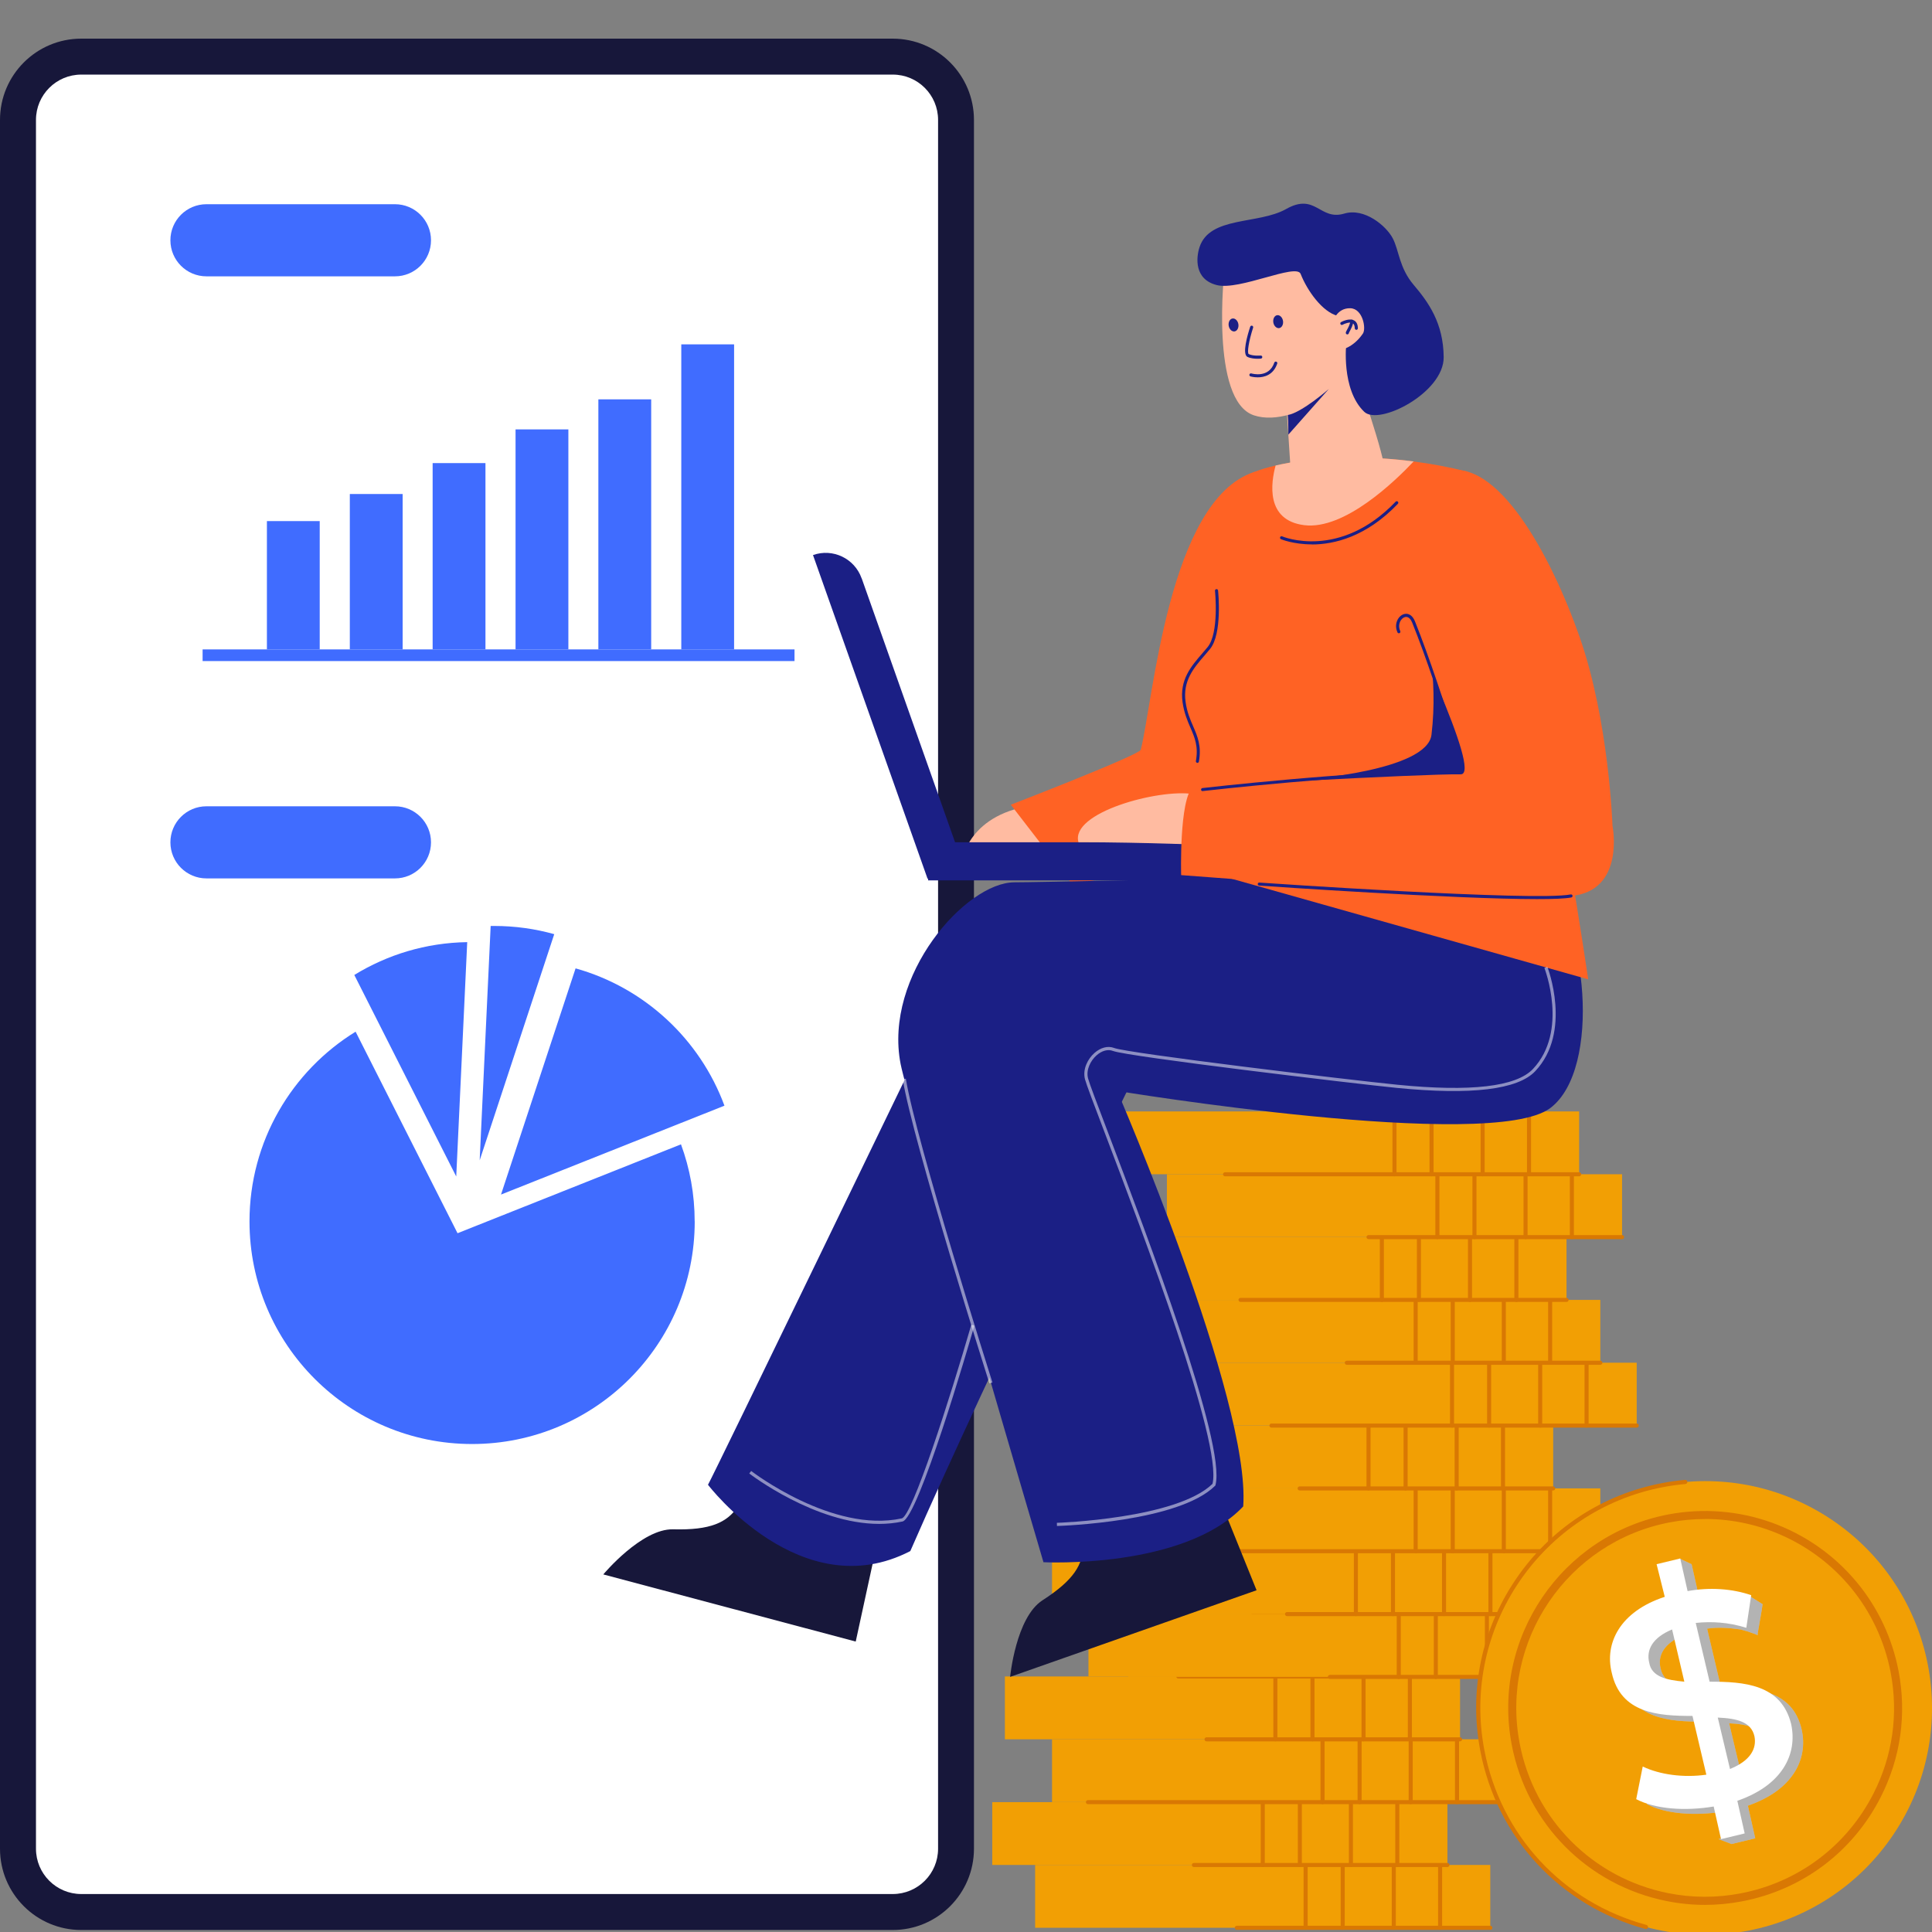 <svg width="150" height="150" viewBox="0 0 150 150" fill="none" xmlns="http://www.w3.org/2000/svg">
<rect x="0" y="0" width="150" height="150" fill="#808080" stroke="none"/>
<g clip-path="url(#clip0_108_10482)">
<path d="M69.308 3H6.311C2.825 3 0 5.825 0 9.311V143.534C0 147.019 2.825 149.845 6.311 149.845H69.308C72.793 149.845 75.618 147.019 75.618 143.534V9.311C75.618 5.825 72.793 3 69.308 3Z" fill="#17173A"/>
<path d="M72.832 9.31L72.832 143.533C72.832 145.477 71.256 147.052 69.313 147.052H6.312C4.369 147.052 2.793 145.477 2.793 143.533L2.793 9.31C2.793 7.367 4.369 5.791 6.312 5.791L69.313 5.791C71.256 5.791 72.832 7.367 72.832 9.31Z" fill="white"/>
<path d="M30.663 21.455H16.03C14.483 21.455 13.23 20.203 13.23 18.655C13.23 17.108 14.483 15.855 16.03 15.855H30.663C32.211 15.855 33.463 17.108 33.463 18.655C33.463 20.203 32.211 21.455 30.663 21.455Z" fill="#406CFF"/>
<path d="M30.663 68.199H16.03C14.483 68.199 13.23 66.947 13.23 65.399C13.23 63.852 14.483 62.6 16.03 62.6H30.663C32.211 62.6 33.463 63.852 33.463 65.399C33.463 66.947 32.211 68.199 30.663 68.199Z" fill="#406CFF"/>
<path d="M24.823 40.457H20.723V50.42H24.823V40.457Z" fill="#406CFF"/>
<path d="M31.261 38.355H27.16V50.419H31.261V38.355Z" fill="#406CFF"/>
<path d="M37.691 35.955H33.59V50.419H37.691V35.955Z" fill="#406CFF"/>
<path d="M44.128 33.338H40.027V50.419H44.128V33.338Z" fill="#406CFF"/>
<path d="M50.558 31.006H46.457V50.418H50.558V31.006Z" fill="#406CFF"/>
<path d="M56.995 26.736H52.895V50.423H56.995V26.736Z" fill="#406CFF"/>
<path d="M61.686 50.42H15.73V51.325H61.686V50.42Z" fill="#406CFF"/>
<path d="M53.938 94.83C53.938 104.376 46.201 112.113 36.654 112.113C27.108 112.113 19.371 104.376 19.371 94.83C19.371 88.604 22.668 83.142 27.609 80.1L35.523 95.747L52.871 88.846C53.558 90.709 53.934 92.725 53.934 94.83H53.938Z" fill="#406CFF"/>
<path d="M43.032 72.525L37.242 90.087L38.095 71.891C38.188 71.891 38.281 71.891 38.369 71.891C39.985 71.891 41.549 72.113 43.032 72.529V72.525Z" fill="#406CFF"/>
<path d="M56.246 85.845L38.898 92.746L44.688 75.184C50.037 76.678 54.34 80.682 56.246 85.845Z" fill="#406CFF"/>
<path d="M36.275 73.147L35.422 91.343L27.508 75.696C30.065 74.124 33.067 73.195 36.275 73.147Z" fill="#406CFF"/>
<path d="M115.706 144.795H80.367V149.671H115.706V144.795Z" fill="#F29F04"/>
<path d="M115.708 149.833H96.021C95.932 149.833 95.863 149.76 95.863 149.675C95.863 149.59 95.936 149.518 96.021 149.518H115.708C115.797 149.518 115.866 149.59 115.866 149.675C115.866 149.76 115.793 149.833 115.708 149.833Z" fill="#D97803"/>
<path d="M101.369 149.832C101.28 149.832 101.211 149.759 101.211 149.675V144.798C101.211 144.709 101.284 144.641 101.369 144.641C101.453 144.641 101.526 144.713 101.526 144.798V149.675C101.526 149.763 101.453 149.832 101.369 149.832Z" fill="#D97803"/>
<path d="M104.247 149.832C104.159 149.832 104.09 149.759 104.09 149.675V144.798C104.09 144.709 104.163 144.641 104.247 144.641C104.332 144.641 104.405 144.713 104.405 144.798V149.675C104.405 149.763 104.332 149.832 104.247 149.832Z" fill="#D97803"/>
<path d="M108.212 149.832C108.123 149.832 108.055 149.759 108.055 149.675V144.798C108.055 144.709 108.127 144.641 108.212 144.641C108.297 144.641 108.37 144.713 108.37 144.798V149.675C108.37 149.763 108.297 149.832 108.212 149.832Z" fill="#D97803"/>
<path d="M111.81 149.832C111.721 149.832 111.652 149.759 111.652 149.675V144.798C111.652 144.709 111.725 144.641 111.81 144.641C111.895 144.641 111.967 144.713 111.967 144.798V149.675C111.967 149.763 111.895 149.832 111.81 149.832Z" fill="#D97803"/>
<path d="M112.378 139.918H77.039V144.794H112.378V139.918Z" fill="#F29F04"/>
<path d="M112.38 144.956H92.693C92.604 144.956 92.535 144.883 92.535 144.798C92.535 144.713 92.608 144.641 92.693 144.641H112.38C112.469 144.641 112.538 144.713 112.538 144.798C112.538 144.883 112.465 144.956 112.38 144.956Z" fill="#D97803"/>
<path d="M98.04 144.955C97.951 144.955 97.883 144.883 97.883 144.798V139.917C97.883 139.828 97.956 139.76 98.04 139.76C98.125 139.76 98.198 139.832 98.198 139.917V144.798C98.198 144.887 98.125 144.955 98.04 144.955Z" fill="#D97803"/>
<path d="M100.919 144.955C100.83 144.955 100.762 144.883 100.762 144.798V139.917C100.762 139.828 100.834 139.76 100.919 139.76C101.004 139.76 101.077 139.832 101.077 139.917V144.798C101.077 144.887 101.004 144.955 100.919 144.955Z" fill="#D97803"/>
<path d="M104.884 144.955C104.795 144.955 104.727 144.883 104.727 144.798V139.917C104.727 139.828 104.799 139.76 104.884 139.76C104.969 139.76 105.042 139.832 105.042 139.917V144.798C105.042 144.887 104.969 144.955 104.884 144.955Z" fill="#D97803"/>
<path d="M108.486 144.955C108.397 144.955 108.328 144.883 108.328 144.798V139.917C108.328 139.828 108.401 139.76 108.486 139.76C108.571 139.76 108.643 139.832 108.643 139.917V144.798C108.643 144.887 108.571 144.955 108.486 144.955Z" fill="#D97803"/>
<path d="M117.018 135.037H81.68V139.913H117.018V135.037Z" fill="#F29F04"/>
<path d="M117.021 140.075H84.466C84.377 140.075 84.309 140.002 84.309 139.917C84.309 139.832 84.381 139.76 84.466 139.76H117.021C117.11 139.76 117.179 139.832 117.179 139.917C117.179 140.002 117.106 140.075 117.021 140.075Z" fill="#D97803"/>
<path d="M102.681 140.074C102.592 140.074 102.523 140.002 102.523 139.917V135.04C102.523 134.951 102.596 134.883 102.681 134.883C102.766 134.883 102.839 134.956 102.839 135.04V139.917C102.839 140.006 102.766 140.074 102.681 140.074Z" fill="#D97803"/>
<path d="M105.56 140.074C105.471 140.074 105.402 140.002 105.402 139.917V135.04C105.402 134.951 105.475 134.883 105.56 134.883C105.645 134.883 105.717 134.956 105.717 135.04V139.917C105.717 140.006 105.645 140.074 105.56 140.074Z" fill="#D97803"/>
<path d="M109.525 140.074C109.436 140.074 109.367 140.002 109.367 139.917V135.04C109.367 134.951 109.44 134.883 109.525 134.883C109.61 134.883 109.682 134.956 109.682 135.04V139.917C109.682 140.006 109.61 140.074 109.525 140.074Z" fill="#D97803"/>
<path d="M113.122 140.074C113.034 140.074 112.965 140.002 112.965 139.917V135.04C112.965 134.951 113.038 134.883 113.122 134.883C113.207 134.883 113.28 134.956 113.28 135.04V139.917C113.28 140.006 113.207 140.074 113.122 140.074Z" fill="#D97803"/>
<path d="M113.358 130.16H78.019V135.037H113.358V130.16Z" fill="#F29F04"/>
<path d="M113.36 135.198H93.673C93.584 135.198 93.516 135.125 93.516 135.04C93.516 134.956 93.588 134.883 93.673 134.883H113.36C113.449 134.883 113.518 134.956 113.518 135.04C113.518 135.125 113.445 135.198 113.36 135.198Z" fill="#D97803"/>
<path d="M99.021 135.197C98.932 135.197 98.863 135.125 98.863 135.04V130.163C98.863 130.075 98.936 130.006 99.021 130.006C99.106 130.006 99.178 130.079 99.178 130.163V135.04C99.178 135.129 99.106 135.197 99.021 135.197Z" fill="#D97803"/>
<path d="M101.9 135.197C101.811 135.197 101.742 135.125 101.742 135.04V130.163C101.742 130.075 101.815 130.006 101.9 130.006C101.985 130.006 102.057 130.079 102.057 130.163V135.04C102.057 135.129 101.985 135.197 101.9 135.197Z" fill="#D97803"/>
<path d="M105.865 135.197C105.776 135.197 105.707 135.125 105.707 135.04V130.163C105.707 130.075 105.78 130.006 105.865 130.006C105.949 130.006 106.022 130.079 106.022 130.163V135.04C106.022 135.129 105.949 135.197 105.865 135.197Z" fill="#D97803"/>
<path d="M109.462 135.197C109.373 135.197 109.305 135.125 109.305 135.04V130.163C109.305 130.075 109.377 130.006 109.462 130.006C109.547 130.006 109.62 130.079 109.62 130.163V135.04C109.62 135.129 109.547 135.197 109.462 135.197Z" fill="#D97803"/>
<path d="M119.846 125.285H84.508V130.162H119.846V125.285Z" fill="#F29F04"/>
<path d="M119.847 130.319H91.482C91.393 130.319 91.324 130.246 91.324 130.161C91.324 130.077 91.397 130.004 91.482 130.004H119.847C119.936 130.004 120.005 130.077 120.005 130.161C120.005 130.246 119.932 130.319 119.847 130.319Z" fill="#D97803"/>
<path d="M105.505 130.318C105.416 130.318 105.348 130.246 105.348 130.161V125.285C105.348 125.196 105.42 125.127 105.505 125.127C105.59 125.127 105.663 125.2 105.663 125.285V130.161C105.663 130.25 105.59 130.318 105.505 130.318Z" fill="#D97803"/>
<path d="M108.384 130.318C108.295 130.318 108.227 130.246 108.227 130.161V125.285C108.227 125.196 108.299 125.127 108.384 125.127C108.469 125.127 108.542 125.2 108.542 125.285V130.161C108.542 130.25 108.469 130.318 108.384 130.318Z" fill="#D97803"/>
<path d="M112.349 130.318C112.26 130.318 112.191 130.246 112.191 130.161V125.285C112.191 125.196 112.264 125.127 112.349 125.127C112.434 125.127 112.507 125.2 112.507 125.285V130.161C112.507 130.25 112.434 130.318 112.349 130.318Z" fill="#D97803"/>
<path d="M115.951 130.318C115.862 130.318 115.793 130.246 115.793 130.161V125.285C115.793 125.196 115.866 125.127 115.951 125.127C116.035 125.127 116.108 125.2 116.108 125.285V130.161C116.108 130.25 116.035 130.318 115.951 130.318Z" fill="#D97803"/>
<path d="M117.018 120.404H81.68V125.281H117.018V120.404Z" fill="#F29F04"/>
<path d="M117.021 125.442H97.333C97.245 125.442 97.176 125.369 97.176 125.285C97.176 125.2 97.249 125.127 97.333 125.127H117.021C117.11 125.127 117.178 125.2 117.178 125.285C117.178 125.369 117.105 125.442 117.021 125.442Z" fill="#D97803"/>
<path d="M102.681 125.442C102.592 125.442 102.523 125.369 102.523 125.284V120.408C102.523 120.319 102.596 120.25 102.681 120.25C102.766 120.25 102.839 120.323 102.839 120.408V125.284C102.839 125.373 102.766 125.442 102.681 125.442Z" fill="#D97803"/>
<path d="M105.56 125.442C105.471 125.442 105.402 125.369 105.402 125.284V120.408C105.402 120.319 105.475 120.25 105.56 120.25C105.645 120.25 105.717 120.323 105.717 120.408V125.284C105.717 125.373 105.645 125.442 105.56 125.442Z" fill="#D97803"/>
<path d="M109.525 125.442C109.436 125.442 109.367 125.369 109.367 125.284V120.408C109.367 120.319 109.44 120.25 109.525 120.25C109.61 120.25 109.682 120.323 109.682 120.408V125.284C109.682 125.373 109.61 125.442 109.525 125.442Z" fill="#D97803"/>
<path d="M113.122 125.442C113.034 125.442 112.965 125.369 112.965 125.284V120.408C112.965 120.319 113.038 120.25 113.122 120.25C113.207 120.25 113.28 120.323 113.28 120.408V125.284C113.28 125.373 113.207 125.442 113.122 125.442Z" fill="#D97803"/>
<path d="M122.936 125.314H87.598V130.191H122.936V125.314Z" fill="#F29F04"/>
<path d="M122.939 130.352H103.251C103.162 130.352 103.094 130.28 103.094 130.195C103.094 130.11 103.166 130.037 103.251 130.037H122.939C123.027 130.037 123.096 130.11 123.096 130.195C123.096 130.28 123.023 130.352 122.939 130.352Z" fill="#D97803"/>
<path d="M108.599 130.352C108.51 130.352 108.441 130.279 108.441 130.194V125.314C108.441 125.225 108.514 125.156 108.599 125.156C108.684 125.156 108.757 125.229 108.757 125.314V130.194C108.757 130.283 108.684 130.352 108.599 130.352Z" fill="#D97803"/>
<path d="M111.478 130.352C111.389 130.352 111.32 130.279 111.32 130.194V125.314C111.32 125.225 111.393 125.156 111.478 125.156C111.563 125.156 111.635 125.229 111.635 125.314V130.194C111.635 130.283 111.563 130.352 111.478 130.352Z" fill="#D97803"/>
<path d="M115.443 130.352C115.354 130.352 115.285 130.279 115.285 130.194V125.314C115.285 125.225 115.358 125.156 115.443 125.156C115.528 125.156 115.6 125.229 115.6 125.314V130.194C115.6 130.283 115.528 130.352 115.443 130.352Z" fill="#D97803"/>
<path d="M119.04 130.352C118.951 130.352 118.883 130.279 118.883 130.194V125.314C118.883 125.225 118.956 125.156 119.04 125.156C119.125 125.156 119.198 125.229 119.198 125.314V130.194C119.198 130.283 119.125 130.352 119.04 130.352Z" fill="#D97803"/>
<path d="M119.608 120.438H84.269V125.314H119.608V120.438Z" fill="#F29F04"/>
<path d="M119.61 125.475H99.923C99.834 125.475 99.766 125.403 99.766 125.318C99.766 125.233 99.838 125.16 99.923 125.16H119.61C119.699 125.16 119.768 125.233 119.768 125.318C119.768 125.403 119.695 125.475 119.61 125.475Z" fill="#D97803"/>
<path d="M105.271 125.475C105.182 125.475 105.113 125.402 105.113 125.317V120.441C105.113 120.352 105.186 120.283 105.271 120.283C105.356 120.283 105.428 120.356 105.428 120.441V125.317C105.428 125.406 105.356 125.475 105.271 125.475Z" fill="#D97803"/>
<path d="M108.15 125.475C108.061 125.475 107.992 125.402 107.992 125.317V120.441C107.992 120.352 108.065 120.283 108.15 120.283C108.235 120.283 108.307 120.356 108.307 120.441V125.317C108.307 125.406 108.235 125.475 108.15 125.475Z" fill="#D97803"/>
<path d="M112.115 125.475C112.026 125.475 111.957 125.402 111.957 125.317V120.441C111.957 120.352 112.03 120.283 112.115 120.283C112.199 120.283 112.272 120.356 112.272 120.441V125.317C112.272 125.406 112.199 125.475 112.115 125.475Z" fill="#D97803"/>
<path d="M115.716 125.475C115.627 125.475 115.559 125.402 115.559 125.317V120.441C115.559 120.352 115.631 120.283 115.716 120.283C115.801 120.283 115.874 120.356 115.874 120.441V125.317C115.874 125.406 115.801 125.475 115.716 125.475Z" fill="#D97803"/>
<path d="M124.249 115.557H88.91V120.433H124.249V115.557Z" fill="#F29F04"/>
<path d="M124.252 120.594H91.693C91.604 120.594 91.535 120.522 91.535 120.437C91.535 120.352 91.608 120.279 91.693 120.279H124.252C124.341 120.279 124.409 120.352 124.409 120.437C124.409 120.522 124.337 120.594 124.252 120.594Z" fill="#D97803"/>
<path d="M109.911 120.594C109.823 120.594 109.754 120.521 109.754 120.436V115.56C109.754 115.471 109.827 115.402 109.911 115.402C109.996 115.402 110.069 115.475 110.069 115.56V120.436C110.069 120.525 109.996 120.594 109.911 120.594Z" fill="#D97803"/>
<path d="M112.79 120.594C112.701 120.594 112.633 120.521 112.633 120.436V115.56C112.633 115.471 112.706 115.402 112.79 115.402C112.875 115.402 112.948 115.475 112.948 115.56V120.436C112.948 120.525 112.875 120.594 112.79 120.594Z" fill="#D97803"/>
<path d="M116.755 120.594C116.666 120.594 116.598 120.521 116.598 120.436V115.56C116.598 115.471 116.67 115.402 116.755 115.402C116.84 115.402 116.913 115.475 116.913 115.56V120.436C116.913 120.525 116.84 120.594 116.755 120.594Z" fill="#D97803"/>
<path d="M120.353 120.594C120.264 120.594 120.195 120.521 120.195 120.436V115.56C120.195 115.471 120.268 115.402 120.353 115.402C120.438 115.402 120.51 115.475 120.51 115.56V120.436C120.51 120.525 120.438 120.594 120.353 120.594Z" fill="#D97803"/>
<path d="M120.589 110.682H85.25V115.558H120.589V110.682Z" fill="#F29F04"/>
<path d="M120.591 115.719H100.904C100.815 115.719 100.746 115.647 100.746 115.562C100.746 115.477 100.819 115.404 100.904 115.404H120.591C120.68 115.404 120.749 115.477 120.749 115.562C120.749 115.647 120.676 115.719 120.591 115.719Z" fill="#D97803"/>
<path d="M106.251 115.719C106.162 115.719 106.094 115.646 106.094 115.561V110.685C106.094 110.596 106.166 110.527 106.251 110.527C106.336 110.527 106.409 110.6 106.409 110.685V115.561C106.409 115.65 106.336 115.719 106.251 115.719Z" fill="#D97803"/>
<path d="M109.13 115.719C109.041 115.719 108.973 115.646 108.973 115.561V110.685C108.973 110.596 109.045 110.527 109.13 110.527C109.215 110.527 109.288 110.6 109.288 110.685V115.561C109.288 115.65 109.215 115.719 109.13 115.719Z" fill="#D97803"/>
<path d="M113.095 115.719C113.006 115.719 112.938 115.646 112.938 115.561V110.685C112.938 110.596 113.01 110.527 113.095 110.527C113.18 110.527 113.253 110.6 113.253 110.685V115.561C113.253 115.65 113.18 115.719 113.095 115.719Z" fill="#D97803"/>
<path d="M116.693 115.719C116.604 115.719 116.535 115.646 116.535 115.561V110.685C116.535 110.596 116.608 110.527 116.693 110.527C116.778 110.527 116.85 110.6 116.85 110.685V115.561C116.85 115.65 116.778 115.719 116.693 115.719Z" fill="#D97803"/>
<path d="M127.073 105.801H91.734V110.677H127.073V105.801Z" fill="#F29F04"/>
<path d="M127.078 110.839H98.712C98.623 110.839 98.555 110.766 98.555 110.681C98.555 110.596 98.627 110.523 98.712 110.523H127.078C127.167 110.523 127.235 110.596 127.235 110.681C127.235 110.766 127.162 110.839 127.078 110.839Z" fill="#D97803"/>
<path d="M112.736 110.838C112.647 110.838 112.578 110.765 112.578 110.68V105.804C112.578 105.715 112.651 105.646 112.736 105.646C112.821 105.646 112.893 105.719 112.893 105.804V110.68C112.893 110.769 112.821 110.838 112.736 110.838Z" fill="#D97803"/>
<path d="M115.615 110.838C115.526 110.838 115.457 110.765 115.457 110.68V105.804C115.457 105.715 115.53 105.646 115.615 105.646C115.699 105.646 115.772 105.719 115.772 105.804V110.68C115.772 110.769 115.699 110.838 115.615 110.838Z" fill="#D97803"/>
<path d="M119.579 110.838C119.491 110.838 119.422 110.765 119.422 110.68V105.804C119.422 105.715 119.495 105.646 119.579 105.646C119.664 105.646 119.737 105.719 119.737 105.804V110.68C119.737 110.769 119.664 110.838 119.579 110.838Z" fill="#D97803"/>
<path d="M123.181 110.838C123.092 110.838 123.023 110.765 123.023 110.68V105.804C123.023 105.715 123.096 105.646 123.181 105.646C123.266 105.646 123.339 105.719 123.339 105.804V110.68C123.339 110.769 123.266 110.838 123.181 110.838Z" fill="#D97803"/>
<path d="M124.249 100.924H88.91V105.8H124.249V100.924Z" fill="#F29F04"/>
<path d="M124.251 105.962H104.564C104.475 105.962 104.406 105.889 104.406 105.804C104.406 105.719 104.479 105.646 104.564 105.646H124.251C124.34 105.646 124.409 105.719 124.409 105.804C124.409 105.889 124.336 105.962 124.251 105.962Z" fill="#D97803"/>
<path d="M109.911 105.961C109.823 105.961 109.754 105.888 109.754 105.803V100.927C109.754 100.838 109.827 100.77 109.911 100.77C109.996 100.77 110.069 100.842 110.069 100.927V105.803C110.069 105.892 109.996 105.961 109.911 105.961Z" fill="#D97803"/>
<path d="M112.79 105.961C112.701 105.961 112.633 105.888 112.633 105.803V100.927C112.633 100.838 112.706 100.77 112.79 100.77C112.875 100.77 112.948 100.842 112.948 100.927V105.803C112.948 105.892 112.875 105.961 112.79 105.961Z" fill="#D97803"/>
<path d="M116.755 105.961C116.666 105.961 116.598 105.888 116.598 105.803V100.927C116.598 100.838 116.67 100.77 116.755 100.77C116.84 100.77 116.913 100.842 116.913 100.927V105.803C116.913 105.892 116.84 105.961 116.755 105.961Z" fill="#D97803"/>
<path d="M120.353 105.961C120.264 105.961 120.195 105.888 120.195 105.803V100.927C120.195 100.838 120.268 100.77 120.353 100.77C120.438 100.77 120.51 100.842 120.51 100.927V105.803C120.51 105.892 120.438 105.961 120.353 105.961Z" fill="#D97803"/>
<path d="M121.624 96.047H86.285V100.923H121.624V96.047Z" fill="#F29F04"/>
<path d="M121.629 101.081H96.314C96.225 101.081 96.156 101.008 96.156 100.923C96.156 100.838 96.229 100.766 96.314 100.766H121.629C121.718 100.766 121.787 100.838 121.787 100.923C121.787 101.008 121.714 101.081 121.629 101.081Z" fill="#D97803"/>
<path d="M107.286 101.08C107.198 101.08 107.129 101.007 107.129 100.923V96.046C107.129 95.957 107.202 95.889 107.286 95.889C107.371 95.889 107.444 95.961 107.444 96.046V100.923C107.444 101.011 107.371 101.08 107.286 101.08Z" fill="#D97803"/>
<path d="M110.165 101.08C110.076 101.08 110.008 101.007 110.008 100.923V96.046C110.008 95.957 110.081 95.889 110.165 95.889C110.25 95.889 110.323 95.961 110.323 96.046V100.923C110.323 101.011 110.25 101.08 110.165 101.08Z" fill="#D97803"/>
<path d="M114.13 101.08C114.041 101.08 113.973 101.007 113.973 100.923V96.046C113.973 95.957 114.045 95.889 114.13 95.889C114.215 95.889 114.288 95.961 114.288 96.046V100.923C114.288 101.011 114.215 101.08 114.13 101.08Z" fill="#D97803"/>
<path d="M117.732 101.08C117.643 101.08 117.574 101.007 117.574 100.923V96.046C117.574 95.957 117.647 95.889 117.732 95.889C117.817 95.889 117.889 95.961 117.889 96.046V100.923C117.889 101.011 117.817 101.08 117.732 101.08Z" fill="#D97803"/>
<path d="M125.936 91.168H90.598V96.044H125.936V91.168Z" fill="#F29F04"/>
<path d="M125.939 96.206H106.251C106.162 96.206 106.094 96.133 106.094 96.048C106.094 95.963 106.166 95.891 106.251 95.891H125.939C126.028 95.891 126.096 95.963 126.096 96.048C126.096 96.133 126.023 96.206 125.939 96.206Z" fill="#D97803"/>
<path d="M111.599 96.205C111.51 96.205 111.441 96.133 111.441 96.048V91.167C111.441 91.078 111.514 91.01 111.599 91.01C111.684 91.01 111.757 91.082 111.757 91.167V96.048C111.757 96.137 111.684 96.205 111.599 96.205Z" fill="#D97803"/>
<path d="M114.478 96.205C114.389 96.205 114.32 96.133 114.32 96.048V91.167C114.32 91.078 114.393 91.01 114.478 91.01C114.563 91.01 114.635 91.082 114.635 91.167V96.048C114.635 96.137 114.563 96.205 114.478 96.205Z" fill="#D97803"/>
<path d="M118.443 96.205C118.354 96.205 118.285 96.133 118.285 96.048V91.167C118.285 91.078 118.358 91.01 118.443 91.01C118.528 91.01 118.6 91.082 118.6 91.167V96.048C118.6 96.137 118.528 96.205 118.443 96.205Z" fill="#D97803"/>
<path d="M122.04 96.205C121.951 96.205 121.883 96.133 121.883 96.048V91.167C121.883 91.078 121.956 91.01 122.04 91.01C122.125 91.01 122.198 91.082 122.198 91.167V96.048C122.198 96.137 122.125 96.205 122.04 96.205Z" fill="#D97803"/>
<path d="M122.604 86.291H87.266V91.167H122.604V86.291Z" fill="#F29F04"/>
<path d="M122.607 91.329H95.111C95.022 91.329 94.953 91.256 94.953 91.171C94.953 91.086 95.026 91.014 95.111 91.014H122.607C122.696 91.014 122.765 91.086 122.765 91.171C122.765 91.256 122.692 91.329 122.607 91.329Z" fill="#D97803"/>
<path d="M108.267 91.328C108.178 91.328 108.109 91.255 108.109 91.171V86.294C108.109 86.205 108.182 86.137 108.267 86.137C108.352 86.137 108.425 86.209 108.425 86.294V91.171C108.425 91.26 108.352 91.328 108.267 91.328Z" fill="#D97803"/>
<path d="M111.146 91.328C111.057 91.328 110.988 91.255 110.988 91.171V86.294C110.988 86.205 111.061 86.137 111.146 86.137C111.231 86.137 111.303 86.209 111.303 86.294V91.171C111.303 91.26 111.231 91.328 111.146 91.328Z" fill="#D97803"/>
<path d="M115.111 91.328C115.022 91.328 114.953 91.255 114.953 91.171V86.294C114.953 86.205 115.026 86.137 115.111 86.137C115.196 86.137 115.268 86.209 115.268 86.294V91.171C115.268 91.26 115.196 91.328 115.111 91.328Z" fill="#D97803"/>
<path d="M118.712 91.328C118.623 91.328 118.555 91.255 118.555 91.171V86.294C118.555 86.205 118.627 86.137 118.712 86.137C118.797 86.137 118.87 86.209 118.87 86.294V91.171C118.87 91.26 118.797 91.328 118.712 91.328Z" fill="#D97803"/>
<path d="M74.68 66.873C74.68 66.873 75.144 63.047 80.598 62.486C82.833 62.255 83.249 66.397 83.249 66.397L74.684 66.869L74.68 66.873Z" fill="#FFBBA1"/>
<path d="M91.891 109.439L97.56 123.467L78.426 130.193C78.426 130.193 78.87 125.576 80.939 124.246C85.827 121.103 83.803 119.394 82.963 113.766C82.123 108.139 91.887 109.443 91.887 109.443L91.891 109.439Z" fill="#17173A"/>
<path d="M69.65 112.668L66.438 127.45L46.84 122.238C46.84 122.238 49.809 118.671 52.266 118.736C58.075 118.889 57.364 116.336 59.841 111.213C62.317 106.09 69.65 112.663 69.65 112.663V112.668Z" fill="#17173A"/>
<path d="M54.969 115.274C55.248 114.854 72.054 80.089 72.054 80.089C72.054 80.089 73.969 71.932 79.136 70.538C81.621 69.868 85.281 70.538 85.281 70.538L88.913 81.85C88.913 81.85 77.023 105.857 70.677 120.425C62.217 124.809 54.969 115.278 54.969 115.278V115.274Z" fill="#1B1F85"/>
<path d="M78.481 62.478C78.481 62.478 88.464 58.62 88.569 58.212C89.53 54.459 90.714 38.86 97.34 36.658C99.945 35.794 99.077 47.688 99.077 47.688L99.497 65.912L83.232 68.639L78.477 62.478H78.481Z" fill="#FF6224"/>
<path d="M81.013 121.286C81.013 121.286 70.504 85.6 69.923 82.606C68.585 75.734 74.993 68.502 78.762 68.502C82.532 68.502 118.315 67.5 119.656 68.502C123.175 71.124 124.407 83.01 120.355 86.036C115.749 89.478 86.737 84.699 86.737 84.699C86.737 84.699 97.121 108.705 96.523 116.959C91.893 121.847 81.009 121.29 81.009 121.29L81.013 121.286Z" fill="#1B1F85"/>
<path d="M98.719 65.394H72.059V68.352H98.719V65.394Z" fill="#1B1F85"/>
<path d="M66.899 44.896L74.805 67.242L72.017 68.228L63.121 43.094C64.66 42.549 66.349 43.357 66.894 44.896H66.899Z" fill="#1B1F85"/>
<path d="M123.306 76.035L94.597 67.935C94.597 67.935 89.721 44.515 94.504 38.891C95.66 37.526 96.557 36.709 99.041 36.144C102.136 35.433 105.962 35.336 109.76 35.829C111.158 36.01 112.56 36.273 113.913 36.617C117.945 39.117 123.306 76.04 123.306 76.04V76.035Z" fill="#FF6224"/>
<path d="M95.068 20.937C95.068 20.937 93.917 31.102 97.351 32.245C100.789 33.389 105.997 28.71 105.997 28.71L106.566 20.295L95.064 20.937H95.068Z" fill="#FFBBA1"/>
<path d="M99.817 30.513L100.265 37.43C100.265 37.43 106.147 38.295 107.44 36.44C107.735 36.02 105.129 28.518 105.129 28.518L99.812 30.513H99.817Z" fill="#FFBBA1"/>
<path d="M93.127 19.201C92.869 20 92.707 21.689 94.473 22.134C96.238 22.578 100.646 20.409 100.981 21.265C101.502 22.594 102.678 24.214 103.838 24.517C104.545 26.533 104.528 26.626 104.528 26.626C104.528 26.626 104.104 30.23 105.918 31.971C107.058 33.07 112.104 30.501 112.087 27.733C112.067 25.083 110.9 23.463 109.76 22.122C108.621 20.78 108.629 19.443 108.128 18.494C107.627 17.54 105.942 16.114 104.371 16.582C102.448 17.156 102.161 14.926 99.85 16.231C97.697 17.447 93.915 16.76 93.127 19.201Z" fill="#1B1F85"/>
<path d="M99.984 32.221C101.075 32.035 103.168 30.201 103.168 30.201L100.029 33.744C100.029 33.744 100.037 32.746 99.984 32.221Z" fill="#1B1F85"/>
<path d="M96.147 25.168C96.191 25.443 96.058 25.698 95.852 25.73C95.646 25.762 95.44 25.564 95.395 25.29C95.351 25.015 95.484 24.76 95.69 24.728C95.896 24.696 96.102 24.894 96.147 25.168Z" fill="#1B1F85"/>
<path d="M99.612 24.913C99.656 25.187 99.523 25.442 99.317 25.474C99.111 25.506 98.905 25.308 98.86 25.034C98.816 24.759 98.949 24.505 99.155 24.472C99.361 24.44 99.567 24.638 99.612 24.913Z" fill="#1B1F85"/>
<path d="M97.652 27.854C97.43 27.854 97.103 27.83 96.852 27.709C96.42 27.503 96.856 26 97.066 25.366C97.087 25.305 97.151 25.269 97.216 25.289C97.28 25.309 97.313 25.378 97.293 25.438C96.965 26.44 96.804 27.418 96.953 27.491C97.305 27.656 97.866 27.604 97.87 27.604C97.943 27.6 97.996 27.644 98.004 27.709C98.012 27.773 97.963 27.834 97.899 27.842C97.891 27.842 97.793 27.854 97.652 27.854Z" fill="#1B1F85"/>
<path d="M103.441 25.023C103.494 25.007 103.757 23.9 104.843 23.932C105.809 23.961 106.08 25.508 105.817 25.896C105.001 27.088 104.023 27.168 104.023 27.168L103.441 25.023Z" fill="#FFBBA1"/>
<path d="M105.306 25.608C105.241 25.608 105.189 25.556 105.185 25.491C105.181 25.285 105.124 25.152 105.019 25.091C104.797 24.962 104.377 25.135 104.235 25.216C104.179 25.249 104.106 25.228 104.074 25.168C104.042 25.111 104.062 25.038 104.122 25.006C104.187 24.97 104.765 24.667 105.14 24.885C105.326 24.99 105.419 25.196 105.427 25.487C105.427 25.552 105.375 25.608 105.31 25.608H105.306Z" fill="#1B1F85"/>
<path d="M104.609 25.965C104.557 25.965 104.504 25.928 104.492 25.872C104.476 25.803 104.508 25.738 104.585 25.601C104.678 25.435 104.816 25.181 104.84 24.926C104.848 24.862 104.9 24.813 104.973 24.821C105.038 24.829 105.086 24.886 105.078 24.954C105.046 25.253 104.892 25.532 104.795 25.718C104.771 25.767 104.739 25.823 104.727 25.847C104.727 25.9 104.69 25.948 104.634 25.96C104.626 25.96 104.614 25.96 104.605 25.96L104.609 25.965Z" fill="#1B1F85"/>
<path d="M97.652 29.296C97.333 29.296 97.094 29.227 97.086 29.223C97.022 29.203 96.985 29.138 97.006 29.074C97.026 29.009 97.09 28.977 97.155 28.993C97.212 29.009 98.517 29.385 98.937 28.153C98.957 28.092 99.03 28.056 99.09 28.08C99.155 28.1 99.187 28.169 99.163 28.233C98.86 29.122 98.153 29.296 97.648 29.296H97.652Z" fill="#1B1F85"/>
<path d="M109.757 35.825C108.303 37.368 104.38 41.162 101.261 40.774C98.231 40.394 98.679 37.449 99.039 36.14C102.133 35.429 105.959 35.332 109.757 35.825Z" fill="#FFBBA1"/>
<path d="M101.846 42.265C100.408 42.265 99.471 41.869 99.451 41.861C99.39 41.833 99.362 41.764 99.39 41.704C99.418 41.643 99.487 41.615 99.547 41.643C99.592 41.663 104 43.506 108.359 38.949C108.403 38.9 108.48 38.9 108.529 38.949C108.577 38.993 108.577 39.07 108.529 39.118C106.068 41.688 103.588 42.273 101.842 42.273L101.846 42.265Z" fill="#1B1F85"/>
<path d="M83.733 65.394C83.062 63.079 89.979 61.233 92.617 61.649C95.255 62.069 94.278 65.628 94.278 65.628C94.278 65.628 88.912 65.39 83.733 65.39V65.394Z" fill="#FFBBA1"/>
<path d="M92.966 59.225C92.966 59.225 92.954 59.225 92.946 59.225C92.881 59.213 92.837 59.152 92.849 59.088C93.051 57.948 92.76 57.27 92.42 56.486C92.19 55.953 91.932 55.346 91.814 54.526C91.568 52.781 92.477 51.731 93.354 50.717C93.495 50.555 93.632 50.393 93.762 50.236C94.663 49.137 94.335 45.905 94.331 45.873C94.323 45.808 94.372 45.747 94.436 45.739C94.509 45.731 94.562 45.78 94.57 45.844C94.586 45.982 94.909 49.206 93.948 50.385C93.814 50.547 93.673 50.709 93.535 50.874C92.691 51.848 91.819 52.858 92.049 54.494C92.158 55.282 92.4 55.843 92.639 56.393C92.978 57.177 93.297 57.92 93.083 59.132C93.071 59.189 93.022 59.233 92.966 59.233V59.225Z" fill="#1B1F85"/>
<path d="M110.681 48.838C110.681 48.838 111.679 52.498 111.141 57.043C110.81 59.855 101.336 60.522 101.336 60.522C101.336 60.522 112.483 64.105 114.563 61.592C116.688 59.023 110.681 48.838 110.681 48.838Z" fill="#1B1F85"/>
<path d="M92.618 61.088C92.618 61.088 110.269 60.074 113.412 60.118C115.141 60.143 108.919 47.489 108.257 45.635C106.839 41.667 110.846 36.997 112.216 36.605C116.183 35.462 120.353 42.928 122.639 49.449C124.926 55.973 125.193 64.11 125.193 64.11C125.193 64.11 126.211 69.164 121.973 69.568C117.735 69.972 91.704 67.944 91.704 67.944C91.704 67.944 91.539 62.102 92.614 61.092L92.618 61.088Z" fill="#FF6224"/>
<path d="M119.34 69.807C112.957 69.807 98.489 68.813 97.762 68.761C97.697 68.757 97.645 68.7 97.649 68.631C97.653 68.567 97.713 68.514 97.778 68.522C97.992 68.538 119.142 69.993 121.95 69.444C122.014 69.431 122.079 69.472 122.091 69.536C122.103 69.601 122.063 69.666 121.998 69.678C121.534 69.771 120.592 69.807 119.34 69.807Z" fill="#1B1F85"/>
<path d="M93.368 61.423C93.307 61.423 93.255 61.379 93.251 61.318C93.243 61.253 93.291 61.193 93.356 61.184C93.469 61.172 104.765 59.876 112.696 59.775C112.902 59.775 113.096 59.678 113.205 59.524C113.306 59.387 113.33 59.225 113.282 59.059C111.936 54.619 110.712 51.016 109.646 48.349C109.54 48.083 109.387 47.925 109.213 47.901C109.068 47.88 108.902 47.965 108.785 48.127C108.644 48.317 108.555 48.648 108.716 49C108.745 49.06 108.716 49.129 108.656 49.157C108.595 49.185 108.526 49.157 108.498 49.097C108.292 48.648 108.409 48.228 108.591 47.981C108.761 47.751 109.007 47.63 109.242 47.658C109.395 47.678 109.678 47.779 109.864 48.256C110.93 50.931 112.154 54.539 113.504 58.987C113.577 59.225 113.536 59.468 113.391 59.661C113.233 59.876 112.97 60.005 112.688 60.009C104.769 60.11 93.485 61.407 93.372 61.419C93.368 61.419 93.364 61.419 93.36 61.419L93.368 61.423Z" fill="#1B1F85"/>
<path opacity="0.5" d="M76.817 107.411C76.756 107.225 70.874 88.616 70.086 83.788L70.328 83.748C71.112 88.556 76.99 107.148 77.051 107.334L76.817 107.411Z" fill="white"/>
<path opacity="0.5" d="M82.063 118.477L82.055 118.231C82.148 118.231 91.343 117.92 94.139 115.205C94.918 112.013 88.757 95.804 85.792 88.003C84.923 85.72 84.349 84.209 84.24 83.801C84.034 83.022 84.454 82.213 84.968 81.757C85.452 81.325 86.026 81.179 86.503 81.365C87.549 81.773 104.667 83.838 108.513 84.221C114.185 84.783 117.716 84.371 119.013 83.001C121.801 80.056 119.926 75.2 119.906 75.151L120.136 75.062C120.157 75.111 122.084 80.113 119.191 83.171C117.838 84.601 114.238 85.033 108.485 84.468C105.225 84.145 87.521 82.032 86.41 81.595C86.022 81.442 85.545 81.571 85.129 81.943C84.677 82.347 84.297 83.062 84.479 83.737C84.584 84.132 85.186 85.72 86.022 87.914C89.008 95.768 95.217 112.11 94.369 115.302L94.361 115.334L94.337 115.358C91.5 118.162 82.447 118.465 82.063 118.477Z" fill="white"/>
<path opacity="0.5" d="M68.252 118.315C63.27 118.315 58.228 114.444 58.172 114.4L58.321 114.206C58.386 114.255 64.64 119.054 70.013 117.887C70.829 117.709 73.754 108.57 75.411 102.854L75.649 102.922C75.209 104.449 71.294 117.862 70.07 118.129C69.472 118.258 68.862 118.315 68.256 118.315H68.252Z" fill="white"/>
<path d="M146.996 142.443C152.43 134.376 150.294 123.432 142.227 117.999C134.16 112.566 123.216 114.701 117.783 122.768C112.35 130.835 114.485 141.779 122.552 147.213C130.619 152.646 141.563 150.51 146.996 142.443Z" fill="#F29F04"/>
<path d="M133.617 131.008L132.54 126.448C133.363 126.321 134.25 126.384 135.136 126.511C135.896 126.701 136.466 126.954 136.466 126.954V126.828L136.783 124.991L136.846 124.547L135.833 123.914L135.453 124.167C134.313 123.914 133.11 123.787 131.907 123.977L131.337 121.443L130.388 121L130.514 121.633L129.438 121.887L130.071 124.421C126.588 125.624 125.449 128.031 125.955 130.312C126.715 133.479 129.564 133.669 132.224 133.669L133.3 138.166C131.527 138.42 129.691 138.166 128.361 137.533L127.855 140.066C129.248 140.827 131.591 141.017 133.87 140.637L134.313 142.537L133.427 142.79L134.44 143.17L136.276 142.727L135.706 140.193C139.189 138.99 140.392 136.583 139.885 134.302C139.189 131.198 136.276 131.008 133.617 131.008ZM131.654 131.008C130.261 130.945 129.184 130.692 128.931 129.551C128.678 128.538 129.184 127.588 130.704 126.954L131.654 131.008ZM135.2 137.786L134.25 133.795C135.706 133.859 136.846 134.176 137.099 135.252C137.352 136.203 136.846 137.153 135.2 137.786Z" fill="white"/>
<g opacity="0.3">
<path d="M133.617 131.008L132.54 126.448C133.363 126.321 134.25 126.384 135.136 126.511C135.896 126.701 136.466 126.954 136.466 126.954V126.828L136.783 124.991L136.846 124.547L135.833 123.914L135.453 124.167C134.313 123.914 133.11 123.787 131.907 123.977L131.337 121.443L130.388 121L130.514 121.633L129.438 121.887L130.071 124.421C126.588 125.624 125.449 128.031 125.955 130.312C126.715 133.479 129.564 133.669 132.224 133.669L133.3 138.166C131.527 138.42 129.691 138.166 128.361 137.533L127.855 140.066C129.248 140.827 131.591 141.017 133.87 140.637L134.313 142.537L133.427 142.79L134.44 143.17L136.276 142.727L135.706 140.193C139.189 138.99 140.392 136.583 139.885 134.302C139.189 131.198 136.276 131.008 133.617 131.008ZM131.654 131.008C130.261 130.945 129.184 130.692 128.931 129.551C128.678 128.538 129.184 127.588 130.704 126.954L131.654 131.008ZM135.2 137.786L134.25 133.795C135.706 133.859 136.846 134.176 137.099 135.252C137.352 136.203 136.846 137.153 135.2 137.786Z" fill="black"/>
</g>
<path d="M134.886 139.813L135.456 142.347L133.62 142.79L133.05 140.257C130.771 140.637 128.491 140.447 127.035 139.686L127.541 137.153C128.871 137.786 130.707 138.039 132.48 137.786L131.404 133.225C128.744 133.225 125.832 133.035 125.135 129.868C124.565 127.588 125.769 125.117 129.251 123.977L128.618 121.443L130.454 121L131.024 123.534C132.733 123.217 134.506 123.344 135.963 123.85L135.583 126.384C134.19 125.941 132.86 125.877 131.657 126.004L132.733 130.565C135.393 130.565 138.305 130.755 139.065 133.859C139.572 136.203 138.369 138.61 134.886 139.813ZM130.771 130.565L129.821 126.511C128.301 127.144 127.795 128.094 128.048 129.108C128.238 130.185 129.378 130.438 130.771 130.565ZM136.216 134.809C135.963 133.669 134.823 133.415 133.367 133.352L134.316 137.343C135.899 136.709 136.406 135.759 136.216 134.809Z" fill="white"/>
<path d="M132.371 147.895C131.373 147.895 130.375 147.794 129.389 147.596C123.26 146.367 118.542 141.604 117.37 135.463C115.79 127.181 121.244 119.162 129.523 117.582C134.985 116.544 140.592 118.551 144.152 122.834C145.796 124.81 146.919 127.197 147.404 129.738C148.046 133.1 147.566 136.485 146.018 139.528C143.857 143.778 139.93 146.727 135.251 147.62C134.294 147.802 133.332 147.895 132.371 147.895ZM132.383 117.937C131.47 117.937 130.553 118.022 129.64 118.196C121.697 119.711 116.469 127.403 117.984 135.346C119.107 141.237 123.632 145.802 129.51 146.982C131.365 147.353 133.26 147.361 135.134 147.002C139.623 146.145 143.384 143.317 145.461 139.241C146.943 136.324 147.404 133.076 146.79 129.852C146.325 127.415 145.247 125.125 143.671 123.23C140.851 119.84 136.698 117.933 132.383 117.933V117.937Z" fill="#D97803"/>
<path d="M127.793 149.769C127.793 149.769 127.765 149.769 127.752 149.765C121.127 147.971 116.214 142.671 114.929 135.932C114.04 131.27 115.018 126.539 117.689 122.612C120.355 118.685 124.395 116.034 129.057 115.146C129.643 115.032 130.237 114.952 130.831 114.899C130.916 114.891 130.997 114.956 131.005 115.045C131.013 115.133 130.948 115.21 130.859 115.218C130.277 115.271 129.692 115.352 129.118 115.461C119.664 117.263 113.442 126.421 115.244 135.871C116.505 142.489 121.333 147.692 127.837 149.454C127.922 149.478 127.971 149.563 127.95 149.648C127.93 149.721 127.866 149.765 127.797 149.765L127.793 149.769Z" fill="#D97803"/>
</g>
<defs>
<clipPath id="clip0_108_10482">
<rect width="150" height="150" fill="white"/>
</clipPath>
</defs>
</svg>
